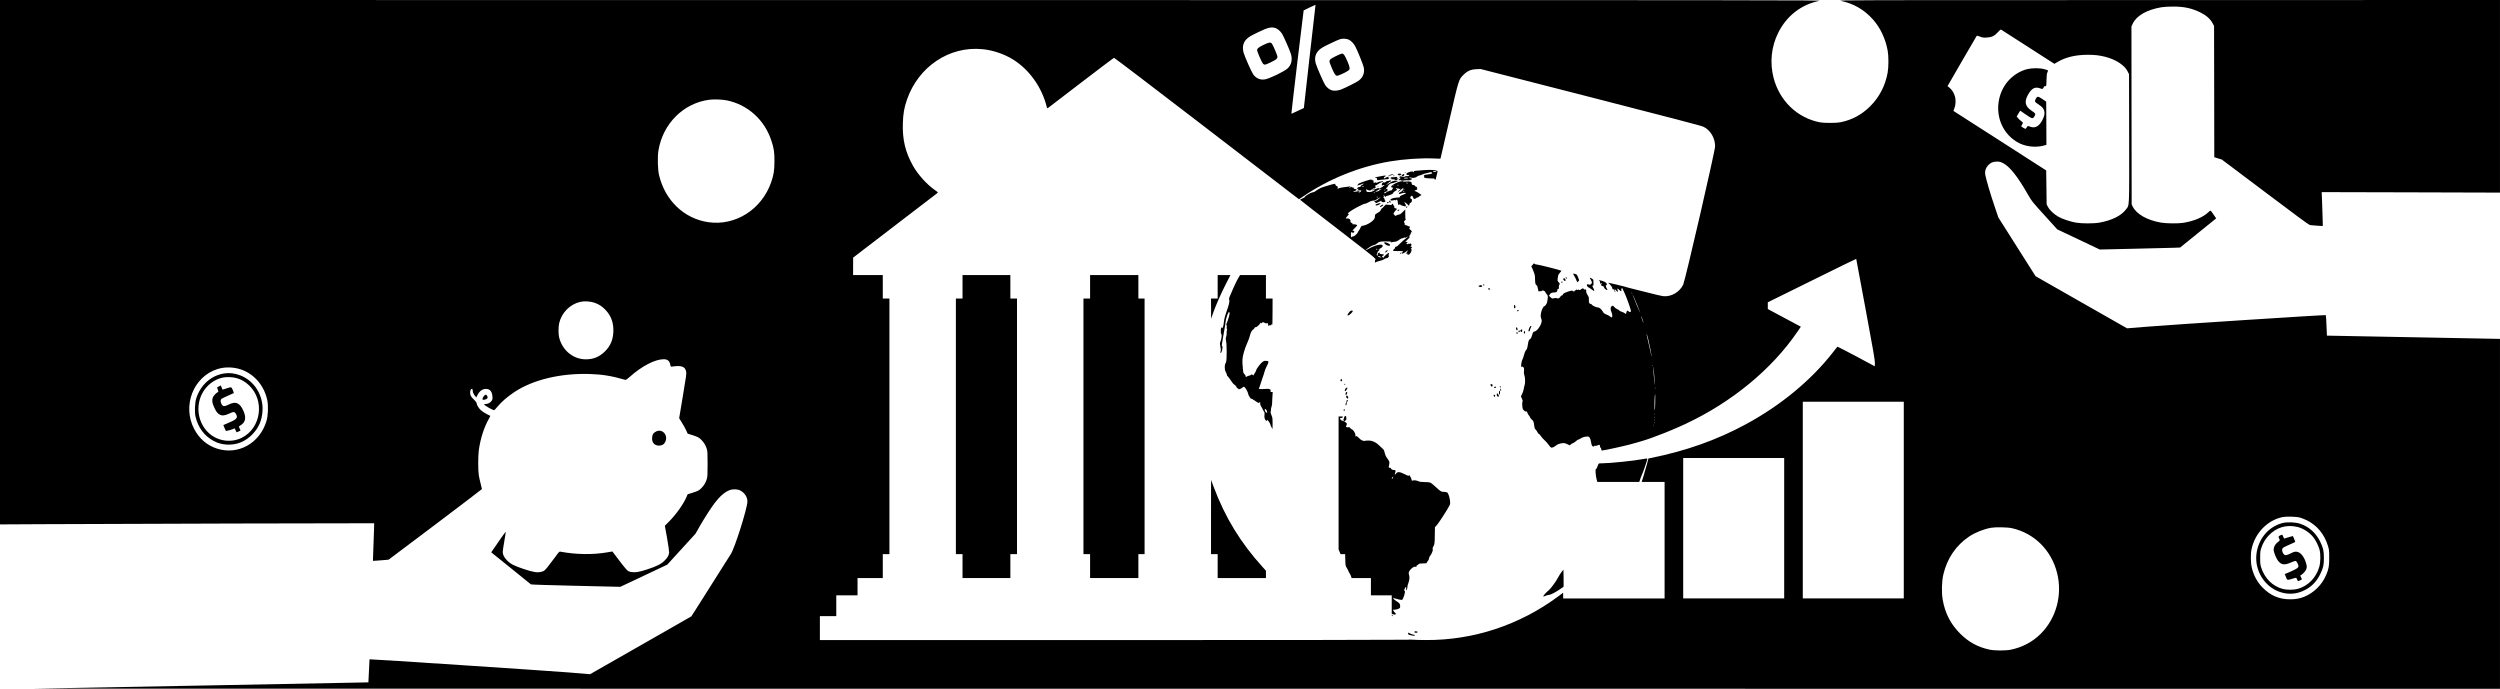 <?xml version="1.0" standalone="no"?>
<!DOCTYPE svg PUBLIC "-//W3C//DTD SVG 20010904//EN"
 "http://www.w3.org/TR/2001/REC-SVG-20010904/DTD/svg10.dtd">
<svg version="1.0" xmlns="http://www.w3.org/2000/svg"
 width="5644pt" height="1555pt" viewBox="0 0 5644 1555"
 preserveAspectRatio="xMidYMid meet">
<g transform="translate(0,1555) scale(0.1,-0.1)"
fill="#000000" stroke="none">
<path d="M0 9631 l0 -5920 923 5 c1656 8 7520 25 7524 21 2 -2 -3 -181 -12
-398 -8 -217 -15 -407 -15 -423 l0 -28 113 7 c61 4 141 10 177 14 l65 7 1053
792 c578 436 1052 797 1052 801 0 4 -13 59 -29 122 -17 63 -35 150 -42 194
-17 103 -17 432 0 555 36 270 120 529 237 732 15 27 25 49 23 50 -2 2 -39 20
-82 41 -42 22 -100 59 -128 84 -51 46 -99 125 -99 163 0 12 -27 46 -64 83 -48
46 -67 73 -76 105 -11 44 -6 97 12 120 17 20 38 14 38 -10 0 -44 22 -99 52
-134 l32 -36 23 48 c46 94 113 144 195 144 88 0 138 -58 145 -170 4 -56 2 -70
-19 -100 -28 -42 -80 -70 -130 -70 -21 0 -38 -4 -38 -10 0 -20 191 -130 226
-130 6 0 34 29 62 64 96 117 231 236 392 343 420 280 1039 429 1700 410 282
-8 512 -46 805 -132 16 -5 40 11 100 65 272 244 572 400 770 400 89 0 133 -39
150 -133 7 -35 9 -37 39 -33 206 32 292 2 316 -108 11 -47 4 -95 -73 -554
l-84 -504 63 -101 c35 -56 78 -135 96 -174 l33 -73 100 -31 c128 -40 160 -57
216 -116 57 -59 91 -119 116 -198 16 -52 18 -97 18 -340 0 -243 -2 -288 -18
-340 -25 -79 -59 -140 -116 -198 -57 -60 -76 -70 -210 -113 l-107 -33 -23 -55
c-64 -156 -236 -399 -392 -556 l-99 -100 51 -282 c28 -161 48 -300 46 -323 -6
-63 -36 -114 -102 -180 -79 -80 -174 -128 -394 -200 -193 -63 -278 -75 -373
-56 -53 11 -63 18 -115 77 -31 35 -101 124 -155 196 -54 73 -108 145 -121 160
l-22 28 -110 -19 c-325 -57 -711 -52 -1060 14 -29 5 -34 0 -129 -132 -55 -75
-131 -174 -168 -220 -63 -76 -74 -84 -125 -99 -97 -28 -180 -16 -409 60 -224
75 -303 116 -382 200 -63 66 -91 124 -92 185 0 25 16 134 36 244 19 109 34
203 32 209 -2 5 -44 -51 -95 -124 -50 -73 -123 -179 -162 -235 l-71 -102 443
-357 c243 -196 448 -361 454 -367 8 -5 432 -19 1015 -32 l1003 -23 530 250
530 251 318 349 319 349 95 167 c108 188 254 416 342 531 115 150 221 242 331
285 68 27 175 25 235 -4 104 -50 171 -151 169 -255 -4 -155 -279 -1030 -373
-1181 -25 -40 -98 -156 -162 -256 -64 -101 -207 -327 -318 -503 -111 -176
-249 -394 -307 -485 l-106 -165 -210 -120 c-115 -66 -273 -156 -351 -201 -78
-44 -498 -284 -934 -533 l-792 -452 -493 41 c-446 36 -4478 303 -4485 296 -1
-1 -7 -119 -13 -261 -6 -143 -12 -260 -13 -260 -1 -1 -1703 -33 -3782 -72
l-3780 -70 27843 -2 27842 -1 0 3950 0 3950 -27 0 c-71 0 -3878 72 -3880 73
-1 1 -5 104 -10 229 -4 125 -12 230 -16 234 -9 9 -3475 -215 -4054 -263 l-432
-35 -1033 588 -1033 589 -420 663 -420 663 -92 272 c-89 262 -179 570 -203
690 -15 77 5 147 60 210 57 64 113 89 201 89 60 0 81 -5 136 -32 153 -76 328
-296 565 -709 88 -155 91 -158 376 -472 l287 -317 480 -227 480 -228 745 17
c410 9 818 19 907 22 l162 6 383 310 c211 171 394 319 407 329 l24 19 -53 77
c-79 116 -71 112 -122 64 -120 -116 -326 -203 -573 -242 -117 -18 -379 -15
-500 6 -311 54 -552 191 -637 363 l-23 47 -3 2009 -2 2010 29 62 c85 181 321
316 651 371 58 9 157 15 255 15 249 1 422 -36 612 -128 136 -65 231 -148 284
-246 l34 -63 3 -1482 2 -1482 86 -27 85 -26 977 -735 c691 -522 986 -738 1011
-744 20 -4 93 -10 164 -14 l127 -7 -1 68 c0 38 -6 210 -12 383 l-12 314 2013
-5 2012 -6 0 2174 0 2174 -7482 -1 c-7291 0 -7481 -1 -7396 -19 286 -60 526
-199 722 -419 168 -189 284 -435 333 -706 22 -123 22 -369 -1 -495 -53 -294
-188 -554 -395 -760 -193 -192 -415 -310 -676 -361 -92 -18 -368 -18 -460 0
-511 100 -910 485 -1045 1006 -88 344 -51 704 106 1017 191 381 514 632 922
718 85 18 -486 19 -20490 19 l-20578 1 0 -5919z m29697 5787 c-3 -13 -63 -537
-133 -1165 l-128 -1142 -140 -65 c-76 -37 -140 -65 -142 -64 -4 5 272 2327
277 2332 7 7 253 124 263 125 4 1 6 -9 3 -21z m-906 -500 c51 -15 114 -69 154
-132 36 -58 170 -362 197 -449 42 -135 14 -255 -78 -336 -77 -68 -398 -223
-501 -242 -110 -21 -207 21 -273 116 -38 55 -182 381 -212 478 -38 127 -14
240 69 318 50 48 88 70 270 158 208 100 281 117 374 89z m17002 -432 l587
-377 68 40 c185 110 412 164 687 164 158 0 259 -12 388 -44 243 -61 443 -191
513 -335 l29 -59 3 -1450 c2 -1624 8 -1493 -72 -1603 -104 -141 -317 -247
-599 -298 -128 -23 -398 -23 -532 0 -134 24 -303 81 -400 136 -96 55 -192 146
-231 220 l-29 55 -5 384 -5 383 -1035 665 c-569 365 -1041 668 -1049 672 -12
7 -11 17 9 62 35 80 39 203 10 288 -26 77 -65 137 -121 183 l-41 34 323 560
c177 307 327 565 333 571 9 10 25 7 75 -13 57 -23 75 -26 151 -22 115 5 178
36 257 123 53 58 60 62 78 51 11 -7 284 -183 608 -390z m-15337 166 c48 -25
103 -82 137 -142 50 -91 186 -427 197 -488 20 -116 -17 -215 -111 -289 -41
-33 -295 -162 -403 -204 -63 -25 -151 -34 -202 -20 -59 16 -119 63 -158 124
-41 65 -192 412 -212 486 -32 122 -9 217 71 297 44 44 84 68 241 144 104 51
211 98 239 106 64 18 150 12 201 -14z m-8275 -212 c237 -24 484 -107 684 -230
368 -225 656 -628 765 -1068 7 -28 15 -40 23 -35 6 4 342 261 747 572 404 310
742 565 751 565 9 1 896 -674 1970 -1499 1074 -825 2010 -1543 2079 -1597
l126 -96 95 64 c573 392 1270 674 1953 789 314 53 694 79 983 68 l161 -6 11
39 c5 21 94 404 196 849 209 905 207 898 311 1003 90 90 169 125 294 130 l96
4 2484 -636 c1817 -466 2502 -645 2548 -668 156 -75 262 -254 262 -441 0 -102
-676 -3033 -721 -3125 -80 -164 -264 -273 -439 -259 -36 2 -216 44 -400 92
-184 47 -344 88 -355 89 -11 2 -27 6 -35 9 -50 20 -481 124 -465 112 24 -17
27 -20 65 -65 16 -19 30 -45 30 -57 0 -13 5 -24 10 -24 6 -1 16 -2 23 -3 6 0
14 -12 15 -26 2 -14 8 -29 14 -35 10 -10 10 -5 -8 55 -6 21 -2 19 29 -15 39
-44 56 -42 37 5 -19 45 -6 47 36 6 42 -41 56 -39 47 6 -4 22 -3 29 5 24 7 -4
12 -1 13 6 0 9 2 8 6 -2 3 -8 25 -55 49 -105 44 -91 144 -373 144 -405 0 -28
-30 -33 -52 -10 -26 28 -41 21 -51 -23 l-9 -36 -39 25 c-22 13 -53 27 -70 31
-16 3 -36 14 -43 24 -7 11 -28 24 -47 30 -19 7 -47 27 -62 46 -33 39 -50 41
-71 11 -21 -30 -20 -67 4 -123 22 -51 26 -110 9 -121 -6 -3 -23 5 -37 19 -15
14 -53 35 -85 47 -50 19 -61 28 -86 72 -29 50 -76 88 -109 88 -35 0 -115 36
-130 57 -8 13 -22 23 -32 23 -28 0 -42 25 -40 72 3 74 1 84 -30 129 -21 32
-30 56 -30 87 0 40 -2 42 -24 36 -16 -4 -25 -1 -29 10 -9 23 -37 20 -64 -6
-19 -18 -27 -20 -42 -11 -13 8 -21 9 -29 1 -8 -8 -15 -8 -25 1 -12 9 -16 8
-21 -4 -3 -8 -12 -15 -21 -15 -8 0 -15 -7 -15 -17 0 -15 -1 -15 -18 0 -25 23
-43 21 -131 -9 -79 -27 -111 -47 -111 -71 0 -7 -9 -13 -20 -13 -12 0 -26 -12
-35 -30 -16 -32 -57 -49 -78 -32 -8 7 -27 7 -59 0 -46 -11 -48 -11 -88 25 -22
21 -36 37 -31 37 6 0 16 12 23 27 14 29 42 40 110 42 39 1 58 21 58 60 0 14 6
21 19 21 17 0 19 5 14 34 -3 23 0 42 10 57 15 21 14 24 -14 57 -27 31 -30 40
-24 71 4 20 9 50 10 68 1 21 15 46 38 73 21 22 37 43 37 48 0 9 -526 143 -562
142 -15 0 -30 5 -33 10 -9 15 -45 12 -45 -4 0 -7 -10 -20 -22 -28 -21 -14 -21
-22 1 -58 5 -8 22 -49 37 -90 24 -62 29 -91 29 -165 1 -90 13 -135 38 -135 8
0 18 -28 26 -75 11 -61 16 -73 27 -64 8 6 23 9 34 6 10 -3 24 1 30 8 15 18 67
0 75 -26 4 -11 19 -35 34 -52 27 -31 28 -34 20 -110 -6 -59 -14 -89 -33 -118
-15 -21 -31 -39 -36 -39 -25 0 -67 -81 -80 -154 -11 -66 -11 -81 4 -126 16
-48 16 -55 0 -108 -27 -87 -99 -175 -154 -187 -27 -6 -32 -13 -52 -82 -16 -56
-27 -78 -45 -86 -26 -12 -39 -46 -52 -138 -10 -70 -20 -96 -48 -124 -9 -9 -26
-54 -38 -100 -12 -46 -27 -90 -34 -99 -16 -19 -37 -137 -28 -160 6 -15 10 -16
21 -6 12 9 18 6 31 -14 13 -20 16 -38 10 -83 -4 -42 -2 -68 9 -95 19 -44 22
-182 5 -225 -6 -15 -15 -53 -19 -83 -5 -30 -21 -81 -36 -112 l-28 -58 23 -49
c18 -37 21 -53 13 -68 -7 -12 -9 -48 -5 -93 5 -60 11 -77 33 -102 18 -20 35
-29 50 -26 18 2 24 -4 35 -37 8 -22 21 -44 29 -50 7 -6 21 -27 29 -46 8 -20
28 -46 45 -57 31 -23 37 -40 50 -145 6 -40 14 -61 28 -71 11 -8 29 -33 39 -55
10 -22 26 -43 36 -46 10 -4 32 -27 49 -53 17 -26 53 -67 80 -90 28 -24 68 -70
90 -102 22 -32 49 -61 59 -65 21 -6 73 16 106 46 28 25 81 46 142 54 44 6 61
3 113 -21 l61 -27 24 23 c14 13 33 24 44 25 10 0 40 20 66 43 27 23 53 41 59
40 6 -1 29 10 51 25 41 27 108 45 161 43 36 -1 60 -41 73 -123 5 -34 15 -71
21 -82 11 -22 50 -29 50 -10 0 6 8 8 18 5 11 -4 35 0 55 9 51 21 57 19 57 -15
0 -18 6 -33 15 -36 9 -4 15 -19 15 -35 0 -21 5 -29 18 -29 36 0 454 90 619
134 207 54 439 126 519 159 33 14 98 39 145 55 134 47 412 164 598 251 1048
491 1953 1236 2532 2086 l75 110 -373 199 -373 200 0 76 0 76 997 492 c548
271 997 491 999 489 1 -1 97 -515 213 -1142 175 -939 211 -1153 209 -1212 l-3
-72 -419 225 c-231 123 -423 221 -426 217 -4 -5 -49 -62 -100 -128 -493 -631
-1178 -1197 -1968 -1624 -653 -354 -1350 -601 -2142 -760 l-55 -11 -28 -109
c-15 -60 -49 -179 -76 -265 l-48 -156 258 0 259 0 0 -1315 0 -1315 -1145 0
-1145 0 0 65 0 65 -112 -84 c-871 -646 -1910 -990 -2983 -985 -115 0 -253 4
-305 8 -52 4 -96 3 -98 -1 -2 -4 -2991 -8 -6643 -8 l-6639 0 0 270 0 270 185
0 185 0 0 235 0 235 240 0 240 0 0 195 0 195 285 0 285 0 0 270 0 270 75 0 75
0 0 2885 0 2885 -75 0 -75 0 0 265 0 265 -335 0 -335 0 0 198 1 197 942 722
c518 397 950 728 961 736 17 13 12 18 -65 72 -177 124 -376 346 -486 541 -173
307 -241 589 -230 959 6 216 30 355 93 536 258 746 958 1214 1705 1139z
m-5773 -1156 c473 -96 853 -439 1007 -910 57 -173 70 -256 69 -464 0 -206 -17
-311 -75 -477 -215 -613 -807 -988 -1419 -899 -548 81 -977 492 -1112 1066
-29 125 -36 413 -13 552 99 608 568 1074 1155 1147 98 13 290 5 388 -15z
m20440 -4359 c-3 -3 -9 2 -12 12 -6 14 -5 15 5 6 7 -7 10 -15 7 -18z m117
-268 c37 -93 65 -170 63 -172 -3 -3 -145 339 -164 395 -21 63 47 -87 101 -223z
m-23544 59 c101 -35 171 -81 249 -162 129 -136 186 -297 177 -499 -9 -182 -67
-318 -191 -440 -124 -122 -262 -179 -436 -177 -279 2 -521 200 -595 487 -21
79 -21 242 -1 329 56 238 244 428 477 481 91 21 230 12 320 -19z m23664 -387
c14 -40 21 -69 16 -64 -5 6 -17 35 -26 65 -10 30 -20 62 -23 70 -3 8 -2 12 1
9 4 -3 18 -39 32 -80z m125 -435 c32 -133 80 -375 79 -393 0 -9 -10 25 -20 74
-59 268 -90 407 -95 423 -5 15 -4 15 5 1 6 -9 20 -56 31 -105z m107 -606 c-3
-8 -6 -5 -6 6 -1 11 2 17 5 13 3 -3 4 -12 1 -19z m28 -197 c8 -91 14 -188 14
-215 -1 -47 -18 112 -33 314 -10 143 2 75 19 -99z m-31978 139 c332 -78 596
-361 668 -719 26 -127 17 -345 -19 -466 -151 -503 -640 -776 -1116 -623 -224
72 -400 222 -515 441 -278 527 -18 1190 532 1357 142 43 293 46 450 10z
m32000 -457 c-3 -10 -5 -4 -5 12 0 17 2 24 5 18 2 -7 2 -21 0 -30z m1 -313
c-2 -104 -6 -181 -10 -172 -13 33 -5 362 9 362 3 0 3 -85 1 -190z m5612 -2200
l0 -2220 -1140 0 -1140 0 0 2220 0 2220 1140 0 1140 0 0 -2220z m-5623 1928
c-3 -7 -5 -2 -5 12 0 14 2 19 5 13 2 -7 2 -19 0 -25z m0 -75 c-3 -10 -5 -4 -5
12 0 17 2 24 5 18 2 -7 2 -21 0 -30z m-10 -60 c-3 -10 -5 -4 -5 12 0 17 2 24
5 18 2 -7 2 -21 0 -30z m0 -60 c-3 -10 -5 -4 -5 12 0 17 2 24 5 18 2 -7 2 -21
0 -30z m-10 -55 c-3 -7 -5 -2 -5 12 0 14 2 19 5 13 2 -7 2 -19 0 -25z m2943
-2313 l0 -1585 -1140 0 -1140 0 0 1585 0 1585 1140 0 1140 0 0 -1585z m11645
240 c33 -9 101 -36 152 -60 230 -112 399 -315 479 -580 26 -83 28 -104 28
-265 1 -193 -9 -248 -69 -391 -94 -223 -278 -405 -499 -493 -101 -40 -187 -56
-316 -56 -246 0 -445 85 -622 267 -117 120 -197 267 -240 440 -29 117 -31 321
-4 438 81 358 357 640 696 711 86 18 313 12 395 -11z m-6502 -240 c504 -113
887 -494 1018 -1010 124 -494 -17 -1020 -367 -1371 -184 -184 -411 -305 -674
-361 -117 -24 -363 -24 -480 0 -267 57 -472 168 -666 361 -217 217 -343 462
-396 771 -28 164 -21 409 15 565 85 363 286 658 582 857 134 90 331 169 496
198 105 18 373 13 472 -10z"/>
<path d="M28524 14536 c-109 -53 -144 -82 -144 -119 0 -30 108 -279 132 -304
12 -13 31 -23 43 -23 32 0 232 96 260 125 15 14 25 36 25 52 0 34 -101 269
-128 301 -31 33 -65 28 -188 -32z"/>
<path d="M45765 13989 c-167 -41 -337 -151 -451 -293 -209 -260 -262 -631
-134 -939 83 -199 234 -359 422 -447 169 -79 393 -94 566 -39 l32 11 -2 486
-3 487 -86 59 c-101 68 -119 68 -152 0 -27 -56 -22 -65 64 -121 82 -54 115
-92 129 -144 16 -58 5 -116 -37 -201 -70 -140 -156 -195 -258 -165 -27 8 -57
17 -65 21 -11 4 -21 -4 -34 -29 -11 -19 -24 -35 -30 -35 -9 0 -71 37 -95 56
-2 2 6 18 18 37 11 19 21 39 21 44 0 5 -19 24 -42 41 -24 18 -56 48 -71 67
l-28 35 38 65 c20 36 40 65 43 65 3 0 46 -29 95 -65 50 -35 109 -75 132 -87
51 -27 67 -21 98 35 26 47 19 58 -73 120 -155 103 -170 217 -53 399 72 112
143 141 251 103 56 -20 54 -20 76 20 15 28 24 35 41 30 21 -5 21 -3 25 138 3
113 7 149 22 176 10 19 14 37 9 42 -5 5 -44 18 -87 29 -105 27 -269 26 -381
-1z"/>
<path d="M30148 14278 c-160 -82 -159 -79 -87 -249 63 -151 89 -189 128 -189
32 0 225 91 259 123 34 31 28 69 -30 206 -58 134 -84 171 -122 171 -13 0 -80
-28 -148 -62z"/>
<path d="M32140 11709 c-195 -13 -230 -18 -223 -35 3 -8 0 -14 -6 -14 -6 0
-11 5 -11 11 0 8 -14 9 -42 5 -113 -18 -154 -83 -50 -79 10 1 10 -2 0 -14 -8
-10 -22 -13 -42 -9 -19 4 -35 1 -45 -8 -13 -12 -25 -12 -64 -3 -36 8 -50 8
-60 -2 -9 -9 -9 -14 3 -21 8 -5 19 -6 25 -3 5 3 -6 -8 -25 -25 l-35 -31 37 3
c20 1 35 -1 32 -6 -6 -10 38 -10 93 1 23 4 47 5 54 1 15 -10 91 12 96 27 3 8
-12 15 -39 20 -37 6 -40 8 -18 13 14 4 36 3 49 -2 33 -12 91 1 127 29 17 12
41 23 54 23 12 0 37 8 54 19 17 10 67 26 111 35 44 10 89 20 100 23 17 5 18 4
6 -11 -12 -14 -11 -16 5 -16 16 -1 16 -2 4 -9 -13 -8 -62 -16 -144 -25 -29 -4
-61 -26 -37 -26 11 0 11 -3 2 -14 -20 -24 25 -41 109 -42 121 -2 130 -3 130
-19 0 -23 19 -18 25 8 3 12 14 56 24 98 l17 76 -25 11 c-38 16 -149 20 -291
11z m290 -28 c0 -5 -20 -11 -44 -12 -35 -3 -42 -1 -34 8 12 15 78 18 78 4z
m-640 -151 c0 -5 -23 -10 -51 -10 -31 0 -48 4 -44 10 3 6 26 10 51 10 24 0 44
-4 44 -10z"/>
<path d="M31715 11650 c-3 -5 -1 -10 4 -10 6 0 11 5 11 10 0 6 -2 10 -4 10 -3
0 -8 -4 -11 -10z"/>
<path d="M31557 11623 c-11 -11 14 -33 38 -33 24 0 49 22 38 33 -3 4 -21 7
-38 7 -17 0 -35 -3 -38 -7z"/>
<path d="M31405 11610 c-16 -4 -41 -13 -55 -19 -23 -10 -22 -11 15 -7 44 4
124 35 90 34 -11 0 -33 -4 -50 -8z"/>
<path d="M31656 11601 c-17 -18 -16 -20 4 -26 15 -5 26 -1 35 11 25 35 -9 48
-39 15z"/>
<path d="M31235 11583 c-16 -2 -62 -11 -102 -19 -40 -7 -75 -14 -78 -14 -3 0
-5 -5 -5 -11 0 -6 8 -8 18 -5 13 4 17 0 18 -20 1 -14 4 -27 7 -30 2 -3 35 0
73 6 38 6 95 11 128 13 32 1 58 6 56 11 -1 5 4 13 12 18 9 7 5 8 -12 4 -24 -5
-24 -4 -6 9 19 15 19 15 -2 15 -12 0 -36 -9 -54 -20 -41 -25 -47 -25 -45 0 1
12 8 20 20 20 10 0 16 4 13 9 -4 5 0 12 6 14 15 6 -1 6 -47 0z"/>
<path d="M31455 11580 c-3 -5 1 -10 9 -10 9 0 16 5 16 10 0 6 -4 10 -9 10 -6
0 -13 -4 -16 -10z"/>
<path d="M31413 11547 c-26 -12 -30 -27 -7 -27 9 0 12 -5 8 -11 -5 -8 4 -10
28 -7 20 2 40 -2 47 -9 17 -18 35 -16 62 7 l24 19 -22 1 c-25 0 -31 15 -10 23
6 2 9 8 4 12 -4 5 -28 3 -54 -2 -27 -6 -50 -8 -53 -4 -3 5 -15 4 -27 -2z"/>
<path d="M30915 11490 c-59 -12 -254 -83 -249 -91 2 -4 -6 -15 -18 -24 -23
-15 -22 -15 12 -9 19 4 55 15 79 25 24 11 46 18 48 16 4 -5 -23 -28 -51 -42
-11 -7 -20 -17 -18 -23 1 -7 -7 -12 -19 -12 -29 0 -59 -18 -59 -36 0 -11 6
-14 23 -9 21 6 21 6 -3 -15 l-25 -21 51 3 c41 2 50 0 47 -12 -4 -14 -53 -44
-60 -36 -2 2 4 12 14 22 17 17 17 18 -1 11 -11 -4 -46 -10 -79 -14 -44 -5 -58
-3 -53 5 4 7 18 12 31 12 14 0 29 9 35 20 9 17 8 20 -9 20 -31 0 -51 11 -51
27 0 11 -7 14 -25 11 -20 -4 -23 -3 -14 8 9 11 4 11 -24 -1 -50 -21 -57 -19
-22 6 17 12 21 18 10 14 -11 -4 -36 -9 -55 -10 -64 -4 -178 -25 -204 -36 -14
-7 -29 -9 -34 -4 -4 4 -1 10 5 12 15 5 -1 43 -18 43 -17 0 -36 24 -34 41 2 14
-10 13 -89 -8 -50 -13 -113 -32 -141 -42 -27 -11 -61 -22 -75 -25 -22 -5 -116
-59 -145 -84 -16 -13 -48 -25 -74 -28 -33 -4 -161 -82 -161 -98 0 -8 -25 -24
-55 -36 -30 -12 -55 -26 -55 -30 0 -4 380 -299 845 -656 573 -440 845 -655
845 -667 0 -10 5 -15 10 -12 6 3 10 1 10 -4 0 -6 -4 -11 -10 -11 -5 0 -10 -16
-10 -36 l0 -35 28 15 c15 8 54 20 86 27 32 7 74 23 93 36 19 13 41 23 49 23
40 0 74 41 54 65 -8 9 -8 15 0 20 12 7 14 35 1 35 -15 0 -111 -83 -111 -97 0
-17 -8 -17 -26 1 -20 20 -18 25 13 37 35 13 19 27 -37 31 -36 2 -44 6 -42 21
3 20 -6 21 -31 2 -13 -9 -17 -20 -12 -34 5 -15 2 -21 -9 -21 -18 0 -22 35 -5
45 6 4 8 13 5 21 -3 7 11 27 32 45 28 24 32 29 15 24 -36 -10 -27 3 17 25 83
43 71 98 -20 85 -70 -10 -158 -43 -233 -87 -74 -43 -103 -46 -40 -4 21 14 55
38 77 52 21 14 55 28 75 31 20 3 49 18 66 34 45 42 75 49 200 49 95 0 116 -3
123 -16 6 -11 11 -13 16 -5 4 6 27 11 51 11 40 0 82 19 130 58 15 12 49 25 59
23 4 -1 14 3 21 9 7 6 20 8 29 4 9 -3 28 1 42 11 50 33 32 8 -24 -33 -31 -23
-88 -73 -126 -112 -37 -39 -71 -69 -73 -66 -10 10 -45 -16 -39 -29 2 -7 -6
-21 -20 -29 -13 -9 -24 -23 -24 -31 0 -13 18 -15 104 -13 75 2 107 -1 116 -10
10 -11 8 -14 -9 -19 -24 -6 -28 -21 -7 -29 15 -6 91 38 114 65 22 26 14 -8 -9
-41 l-22 -30 21 7 c17 5 21 3 16 -9 -5 -12 0 -16 20 -16 19 0 32 10 51 40 24
38 31 90 11 90 -5 0 -2 8 7 18 21 23 22 36 3 29 -22 -9 -28 5 -10 24 13 14 13
21 3 41 -7 14 -14 18 -17 10 -2 -7 -13 -10 -28 -6 -13 4 -24 2 -24 -4 0 -6 -9
-8 -20 -5 -20 5 -28 23 -11 23 5 0 12 7 15 16 5 13 1 15 -25 12 -32 -5 -32 -5
24 49 60 57 68 73 40 73 -14 0 -13 3 5 16 12 8 22 21 22 29 0 7 8 27 18 44
l17 30 -34 32 c-31 28 -33 33 -19 43 20 15 2 44 -25 38 -9 -2 -20 3 -23 11 -3
9 -13 13 -25 10 -11 -3 -19 0 -19 6 0 7 -5 9 -12 5 -7 -5 -9 -1 -6 13 3 11 -1
28 -8 38 -12 17 -11 22 13 47 15 15 23 28 17 28 -5 0 -9 48 -9 109 l0 110 -25
-22 c-14 -12 -38 -37 -55 -55 -17 -19 -41 -34 -55 -35 -14 -1 -41 -9 -60 -19
-34 -16 -35 -16 -44 3 -5 10 -13 19 -18 19 -20 0 -5 39 32 79 22 24 40 45 40
47 0 2 -16 6 -35 10 -25 4 -33 10 -26 18 6 7 3 20 -9 36 -11 14 -20 31 -20 38
0 17 -19 15 -27 -4 -5 -13 -17 -15 -72 -9 l-66 6 -43 -45 c-23 -25 -46 -46
-50 -46 -4 0 -13 -15 -20 -33 -9 -24 -27 -40 -72 -65 -59 -33 -60 -34 -60 -78
0 -38 -6 -51 -41 -89 -47 -51 -157 -111 -223 -120 -39 -6 -46 -11 -60 -44 -8
-20 -26 -51 -40 -70 -14 -19 -26 -39 -26 -45 0 -15 -89 -94 -93 -83 -2 6 -15
2 -30 -8 -30 -19 -29 -20 -29 48 0 58 3 62 33 47 19 -11 24 -10 35 5 16 22 10
35 -18 35 -19 0 -19 1 3 26 13 15 39 41 57 57 17 17 32 36 32 42 0 13 -86 29
-101 19 -5 -3 -6 1 -3 9 3 9 -6 19 -24 26 -23 10 -28 17 -24 40 5 35 -36 65
-79 59 -16 -3 -29 -1 -29 2 0 4 18 28 40 53 39 43 39 46 18 49 -20 3 -15 9 37
51 61 48 306 177 337 177 20 0 48 12 107 45 25 14 60 25 81 25 20 0 40 4 46 8
5 5 36 23 69 41 l60 32 -45 -40 c-25 -22 -52 -41 -61 -41 -8 0 -24 -7 -35 -15
-19 -14 -18 -14 3 -15 16 0 21 -4 16 -16 -5 -13 -2 -15 18 -9 13 4 44 18 68
31 51 28 55 29 48 10 -7 -18 48 -30 74 -16 20 11 26 30 9 30 -5 0 -10 11 -10
25 0 13 -8 28 -17 34 -14 7 -15 12 -5 24 10 12 10 16 0 20 -7 2 -10 8 -6 12 9
9 33 -7 33 -22 0 -7 5 -12 10 -10 6 1 9 5 8 9 -2 6 20 15 60 24 4 1 9 3 12 4
3 1 8 3 13 4 43 12 92 41 88 52 -3 9 9 21 34 34 48 25 58 39 36 55 -15 11 -15
13 -1 19 10 4 14 2 9 -5 -4 -7 0 -9 14 -5 11 4 23 2 27 -4 3 -5 18 -8 33 -6
26 5 26 4 7 -9 -33 -23 -65 -59 -58 -64 3 -4 8 0 10 7 3 6 8 12 13 12 8 0 41
25 81 63 26 23 32 21 17 -5 -6 -13 -13 -29 -14 -36 -1 -8 -4 -15 -6 -15 -56
-28 -78 -43 -78 -54 0 -16 20 -17 57 -2 35 15 103 20 103 9 0 -9 -30 -25 -104
-54 -24 -10 -36 -21 -33 -29 6 -16 5 -16 -83 -20 -90 -4 -163 -45 -114 -64 9
-3 31 -1 50 5 22 6 36 7 40 0 4 -5 13 -3 23 6 16 15 18 14 28 -6 6 -13 11 -38
12 -57 2 -45 8 -53 31 -41 14 7 21 7 27 -3 7 -11 23 -17 103 -38 25 -7 24 40
-1 67 -12 13 -20 27 -16 30 7 7 87 -55 87 -68 0 -4 7 -8 15 -8 9 0 15 9 15 25
0 18 7 28 24 34 15 6 25 20 30 41 7 36 1 50 -20 50 -17 0 -19 41 -2 58 21 21
36 13 48 -23 6 -19 15 -33 20 -30 5 3 10 0 12 -7 3 -8 12 -4 26 10 12 12 31
22 41 22 11 0 23 5 27 11 3 6 20 19 36 29 l30 18 -42 29 c-24 15 -48 31 -54
36 -6 4 -24 12 -41 18 -32 12 -30 15 30 34 15 5 16 8 6 14 -10 7 -11 9 -1 13
20 6 -7 48 -30 48 -11 0 -20 7 -20 15 0 14 -14 19 -47 18 -12 -1 -26 29 -27
57 -1 19 -57 28 -130 20 -33 -3 -56 -2 -56 3 0 6 -21 7 -49 4 -55 -7 -176 -64
-210 -101 -19 -20 -20 -25 -7 -35 8 -7 20 -10 26 -6 5 3 10 -1 10 -9 0 -9 -4
-16 -10 -16 -5 0 -10 -9 -10 -20 0 -15 -7 -20 -29 -20 -17 0 -33 -4 -36 -10
-3 -5 -15 -10 -26 -10 -10 0 -27 -8 -37 -18 -26 -26 -52 -35 -52 -18 0 12 24
29 34 23 8 -4 46 36 46 48 0 7 -9 15 -20 18 -23 6 -27 27 -6 27 7 0 17 8 20
18 20 53 58 83 106 86 26 2 130 40 130 48 0 4 -23 8 -50 8 -52 0 -91 -16 -159
-65 -19 -14 -41 -25 -50 -25 -9 1 1 10 22 21 21 11 35 24 32 30 -4 5 -3 8 2 7
4 -1 18 3 31 10 25 14 20 37 -7 27 -14 -6 -28 -9 -67 -14 -6 0 -21 -10 -34
-21 -14 -12 -26 -16 -30 -11 -11 19 -53 -12 -55 -41 0 -16 0 -28 2 -28 1 0 13
4 27 10 15 5 28 5 31 0 3 -5 -4 -11 -15 -15 -11 -3 -20 -11 -20 -16 0 -5 -5
-9 -10 -9 -6 0 -24 -10 -41 -22 -23 -17 -32 -19 -38 -10 -6 10 -17 8 -52 -7
-24 -12 -56 -21 -71 -21 -15 0 -30 -4 -33 -10 -4 -6 6 -7 25 -4 19 4 30 2 30
-5 0 -6 -7 -11 -15 -11 -9 0 -26 -6 -38 -14 -23 -15 -109 -17 -123 -3 -10 10
-12 57 -2 57 4 0 8 -3 8 -8 0 -4 16 -12 36 -18 28 -9 38 -9 49 2 7 8 18 14 23
14 5 0 15 7 22 15 7 8 16 12 21 9 13 -8 49 15 49 31 0 8 -4 15 -10 15 -5 0
-10 5 -10 10 0 6 6 10 13 10 6 0 34 15 60 34 27 19 62 38 78 41 46 10 48 29 3
21 -59 -9 -67 -11 -97 -26 -23 -11 -30 -11 -36 -1 -6 9 -11 10 -15 2 -8 -12
-37 -15 -35 -3 1 4 0 12 -1 17 -1 6 -3 17 -4 25 -1 10 -9 14 -25 12 -15 -2
-21 0 -17 7 4 6 4 10 -1 10 -4 -1 -26 -5 -48 -9z m859 -89 c-8 -9 -22 12 -17
26 6 15 7 14 13 -3 4 -10 6 -21 4 -23z m-204 -31 c0 -5 -4 -10 -10 -10 -5 0
-10 5 -10 10 0 6 5 10 10 10 6 0 10 -4 10 -10z m-103 -16 c-3 -3 -12 -4 -19
-1 -8 3 -5 6 6 6 11 1 17 -2 13 -5z m-682 -14 c3 -5 -3 -10 -15 -10 -12 0 -18
5 -15 10 3 6 10 10 15 10 5 0 12 -4 15 -10z m388 -65 c-18 -8 -33 -18 -33 -24
0 -16 -70 -35 -83 -22 -8 8 -5 11 10 11 11 0 31 8 44 19 24 18 49 28 79 29 8
1 0 -5 -17 -13z m532 -5 c3 -5 -1 -10 -10 -10 -9 0 -13 5 -10 10 3 6 8 10 10
10 2 0 7 -4 10 -10z m-430 -10 c-3 -5 -11 -10 -16 -10 -6 0 -7 5 -4 10 3 6 11
10 16 10 6 0 7 -4 4 -10z m430 -38 c-6 -7 -34 11 -29 19 3 5 11 3 19 -4 7 -6
12 -13 10 -15z m-670 -22 c-3 -5 -11 -10 -16 -10 -6 0 -7 5 -4 10 3 6 11 10
16 10 6 0 7 -4 4 -10z m70 -100 c3 -5 -1 -10 -9 -10 -9 0 -16 5 -16 10 0 6 4
10 9 10 6 0 13 -4 16 -10z m-8 -1187 c-8 -7 -37 9 -31 19 3 5 12 4 20 -3 8 -6
13 -14 11 -16z m70 -160 c3 -7 10 -10 16 -6 5 3 7 1 4 -5 -8 -12 -77 6 -77 20
0 13 52 5 57 -9z"/>
<path d="M31095 11330 c-3 -6 1 -7 9 -4 18 7 21 14 7 14 -6 0 -13 -4 -16 -10z"/>
<path d="M31362 11003 c3 -20 18 -34 29 -27 4 2 5 13 2 24 -7 25 -35 27 -31 3z"/>
<path d="M31315 10981 c-3 -5 -1 -12 5 -16 12 -7 30 2 30 16 0 12 -27 12 -35
0z"/>
<path d="M31130 10960 c-52 -14 -69 -22 -74 -36 -7 -19 22 -18 67 1 56 23 61
49 7 35z"/>
<path d="M31173 10906 c-15 -13 -25 -27 -21 -31 8 -9 78 33 78 46 0 17 -29 9
-57 -15z"/>
<path d="M31753 10885 c-17 -19 -16 -25 2 -25 8 0 15 9 15 20 0 23 -1 24 -17
5z"/>
<path d="M31562 10808 c-19 -19 -14 -30 8 -18 11 6 20 15 20 20 0 14 -14 12
-28 -2z"/>
<path d="M31250 10073 c0 -25 49 -63 88 -69 38 -6 42 -5 42 14 0 14 -13 27
-43 41 -43 21 -87 28 -87 14z"/>
<path d="M31287 9882 c-19 -21 -22 -32 -7 -32 10 0 50 36 50 45 0 12 -28 3
-43 -13z"/>
<path d="M31607 9835 c-4 -8 -2 -17 3 -20 6 -4 10 3 10 14 0 25 -6 27 -13 6z"/>
<path d="M35518 9361 c3 -9 16 -32 28 -51 13 -19 29 -51 35 -70 13 -39 27 -60
40 -60 5 0 9 6 9 14 0 8 6 16 14 18 11 2 8 18 -16 74 -28 68 -31 71 -73 81
-38 9 -42 8 -37 -6z"/>
<path d="M21730 9075 l0 -265 -75 0 -75 0 0 -2885 0 -2885 75 0 75 0 0 -270 0
-270 540 0 540 0 0 270 0 270 75 0 75 0 0 2885 0 2885 -75 0 -75 0 0 265 0
265 -540 0 -540 0 0 -265z"/>
<path d="M24610 9075 l0 -265 -75 0 -75 0 0 -2885 0 -2885 75 0 75 0 0 -270 0
-270 545 0 545 0 0 270 0 270 70 0 70 0 0 2885 0 2885 -70 0 -70 0 0 265 0
265 -545 0 -545 0 0 -265z"/>
<path d="M27490 9075 l0 -265 -75 0 -75 0 1 -227 0 -228 44 123 c68 192 177
438 290 660 l104 202 -145 0 -144 0 0 -265z"/>
<path d="M27958 9277 c-20 -34 -50 -91 -66 -127 -16 -36 -41 -90 -55 -120 -70
-154 -100 -232 -90 -238 18 -11 5 -96 -27 -189 -65 -186 -83 -251 -90 -328 -4
-44 -13 -92 -20 -107 -16 -34 -40 -38 -34 -5 4 20 4 21 -5 2 -13 -27 -14 -155
-1 -155 18 0 11 -97 -12 -155 -20 -52 -20 -61 -9 -118 15 -73 16 -82 6 -124
-4 -20 -4 -33 2 -33 27 0 57 145 34 160 -10 5 -9 23 2 81 9 41 23 124 31 184
9 61 21 130 27 155 6 25 13 74 16 110 5 66 44 194 69 227 12 17 13 16 22 -6 9
-24 -27 -154 -65 -241 -11 -24 -13 -35 -4 -38 7 -2 9 -17 5 -42 -4 -22 -2 -40
5 -44 7 -5 7 -15 0 -34 -6 -15 -9 -47 -7 -72 1 -25 -3 -60 -11 -78 -12 -28
-12 -43 -1 -90 18 -81 18 -424 0 -477 -8 -22 -18 -44 -22 -49 -4 -6 -8 -37 -8
-71 0 -45 6 -72 25 -107 14 -26 25 -56 25 -66 0 -11 7 -22 15 -25 8 -4 39 -45
70 -92 30 -47 63 -89 72 -92 21 -8 62 -54 63 -70 0 -6 9 -15 20 -18 11 -3 20
-11 20 -17 0 -16 50 0 83 28 16 13 32 24 36 24 28 0 89 -103 106 -178 3 -17
11 -35 16 -38 6 -3 14 -17 19 -30 5 -13 17 -24 26 -24 10 0 31 -11 48 -23 17
-13 53 -36 80 -52 47 -27 49 -28 62 -10 15 20 17 16 14 -28 -1 -17 11 -47 29
-76 17 -26 31 -52 31 -58 0 -6 10 -23 21 -37 18 -23 21 -36 16 -83 -6 -58 3
-96 31 -126 16 -18 17 -18 22 3 5 21 9 18 43 -25 20 -27 37 -58 37 -69 0 -12
11 -39 25 -61 l24 -40 1 127 c0 115 -3 133 -25 184 -20 46 -23 63 -16 90 5 18
7 35 4 38 -3 2 2 26 10 53 8 26 15 57 15 68 0 11 3 77 7 148 l8 127 -27 0
c-22 0 -26 4 -22 18 11 33 -17 57 -65 54 -24 -1 -75 -3 -112 -5 -82 -3 -98 3
-78 35 8 13 22 52 31 88 10 36 30 97 45 135 15 39 34 97 42 130 8 33 29 87 47
120 39 70 51 111 35 121 -6 3 -29 7 -51 8 -29 2 -49 -5 -79 -27 -43 -32 -139
-160 -139 -186 0 -9 -14 -36 -30 -60 -17 -24 -30 -49 -30 -54 0 -6 -9 -2 -20
8 -19 17 -21 17 -38 2 -10 -10 -27 -17 -38 -17 -10 -1 -30 -7 -44 -15 -34 -20
-40 -19 -40 7 0 12 -11 31 -26 43 -23 18 -26 30 -35 125 -6 58 -10 116 -10
130 1 14 1 47 1 74 0 71 53 254 104 364 25 54 52 127 61 164 17 77 45 129 80
152 13 8 26 24 30 35 3 12 12 17 23 15 21 -6 102 68 103 93 0 11 3 13 6 6 6
-17 18 -16 37 3 15 14 20 14 55 -4 29 -16 41 -18 50 -9 15 15 31 -7 31 -42 0
-23 1 -23 25 -7 14 9 25 12 25 6 0 -5 5 -10 10 -10 6 0 10 7 10 15 0 18 16 20
23 3 3 -7 6 123 6 290 l1 302 -75 0 -75 0 0 265 0 265 -292 0 -293 0 -37 -63z
m625 -2974 c18 -21 33 -73 21 -73 -20 1 -42 27 -48 58 -8 36 2 41 27 15z"/>
<path d="M35346 9275 c4 -8 12 -15 20 -15 8 0 11 6 8 15 -4 8 -12 15 -20 15
-8 0 -11 -6 -8 -15z"/>
<path d="M35890 9275 c0 -3 11 -23 25 -45 31 -49 31 -70 3 -94 -18 -15 -27
-17 -49 -9 -15 6 -32 7 -38 3 -18 -10 4 -59 32 -69 12 -5 44 -25 70 -45 26
-20 49 -36 52 -36 12 0 3 38 -15 68 -23 38 -26 64 -6 56 13 -5 15 30 7 124 -2
18 -81 65 -81 47z"/>
<path d="M35293 9253 c-8 -21 36 -60 48 -42 12 20 -9 58 -34 59 -4 0 -10 -7
-14 -17z"/>
<path d="M36114 9205 c9 -13 13 -30 10 -38 -3 -8 -1 -18 5 -22 6 -3 11 -1 11
4 0 6 5 11 10 11 14 0 12 -27 -2 -33 -10 -4 -10 -7 0 -18 7 -8 17 -15 23 -15
5 -1 14 -2 20 -3 5 0 17 -17 25 -36 8 -19 21 -35 29 -35 8 0 15 -4 15 -8 0 -5
7 -9 15 -9 19 0 19 7 -1 36 -21 30 -30 88 -11 73 9 -8 12 -4 13 13 2 35 -34
63 -110 85 l-68 19 16 -24z"/>
<path d="M35254 9187 c-8 -21 2 -35 16 -21 5 5 6 15 0 24 -8 12 -10 12 -16 -3z"/>
<path d="M33482 9118 c6 -18 28 -21 28 -4 0 9 -7 16 -16 16 -9 0 -14 -5 -12
-12z"/>
<path d="M33414 9109 c-3 -6 -13 -8 -21 -5 -10 4 -13 0 -11 -12 4 -22 60 -29
76 -9 9 11 7 16 -13 25 -16 8 -26 8 -31 1z"/>
<path d="M33600 9029 c0 -15 5 -20 23 -17 27 4 26 19 -2 30 -17 6 -21 3 -21
-13z"/>
<path d="M34187 8664 c-4 -4 -7 -23 -7 -41 0 -28 4 -34 18 -31 12 3 16 12 14
33 -4 33 -14 49 -25 39z"/>
<path d="M34250 8534 c0 -9 7 -14 17 -12 25 5 28 28 4 28 -12 0 -21 -6 -21
-16z"/>
<path d="M30483 8525 c-20 -14 -63 -75 -63 -89 0 -3 8 -6 19 -6 22 0 101 76
101 96 0 18 -30 18 -57 -1z"/>
<path d="M34546 8183 c-16 -16 -45 -95 -39 -109 7 -19 33 0 33 25 0 9 9 33 20
54 15 27 17 37 7 37 -8 0 -17 -3 -21 -7z"/>
<path d="M34226 8151 c-8 -13 11 -61 24 -61 11 0 13 30 4 54 -7 18 -20 21 -28
7z"/>
<path d="M34335 8104 c-15 -11 -17 -18 -9 -31 17 -27 31 -26 38 3 9 35 -4 47
-29 28z"/>
<path d="M34287 8083 c-13 -12 -7 -33 8 -33 8 0 15 9 15 20 0 20 -11 26 -23
13z"/>
<path d="M34412 8068 c-17 -17 -15 -48 3 -48 10 0 15 10 15 30 0 34 -1 35 -18
18z"/>
<path d="M34237 8042 c-9 -2 -15 -8 -12 -13 8 -12 45 -12 45 0 0 13 -12 18
-33 13z"/>
<path d="M30263 6974 c-7 -18 11 -39 26 -30 17 11 13 46 -4 46 -9 0 -18 -7
-22 -16z"/>
<path d="M30350 6876 c0 -9 5 -16 10 -16 6 0 10 4 10 9 0 6 -4 13 -10 16 -5 3
-10 -1 -10 -9z"/>
<path d="M33650 6862 c0 -11 7 -25 16 -33 13 -10 17 -10 25 2 14 22 6 44 -19
47 -16 3 -22 -2 -22 -16z"/>
<path d="M33860 6821 c0 -12 5 -21 10 -21 6 0 10 6 10 14 0 8 -4 18 -10 21 -5
3 -10 -3 -10 -14z"/>
<path d="M33730 6804 c0 -10 7 -14 22 -12 32 5 35 28 4 28 -17 0 -26 -5 -26
-16z"/>
<path d="M30380 6780 c-20 -20 -26 -50 -14 -63 7 -7 54 58 54 73 0 16 -19 11
-40 -10z"/>
<path d="M33870 6756 c0 -14 5 -28 10 -31 6 -3 10 5 10 19 0 14 -4 28 -10 31
-6 3 -10 -5 -10 -19z"/>
<path d="M33846 6723 c-3 -3 -6 -24 -6 -45 0 -27 4 -38 13 -35 6 2 12 20 12
41 1 37 -6 51 -19 39z"/>
<path d="M30378 6665 c-2 -19 0 -35 4 -35 13 0 40 48 33 60 -13 22 -33 9 -37
-25z"/>
<path d="M33790 6648 c0 -13 6 -33 14 -44 12 -15 17 -17 28 -6 10 10 10 17 -2
39 -20 36 -40 41 -40 11z"/>
<path d="M33720 6628 c0 -7 5 -20 10 -28 12 -20 33 0 24 23 -7 20 -34 23 -34
5z"/>
<path d="M30390 6602 c0 -10 6 -27 14 -38 12 -15 17 -16 27 -7 10 10 10 18 1
38 -13 29 -42 34 -42 7z"/>
<path d="M30400 6491 c0 -16 -7 -36 -15 -45 -8 -8 -12 -22 -9 -30 10 -25 24
-18 24 12 1 15 7 38 15 52 18 32 18 40 0 40 -10 0 -15 -10 -15 -29z"/>
<path d="M30335 6300 c-8 -13 4 -32 16 -25 12 8 12 35 0 35 -6 0 -13 -4 -16
-10z"/>
<path d="M30351 6141 c-6 -11 -11 -29 -11 -40 0 -10 -6 -22 -12 -25 -10 -5
-10 -7 0 -12 17 -8 15 -24 -3 -24 -8 0 -15 5 -15 11 0 6 -6 9 -14 6 -8 -3 -21
4 -30 18 -18 28 -18 41 1 37 16 -4 53 16 53 28 0 5 -22 8 -50 8 l-50 -1 0
-1501 0 -1501 22 -52 22 -53 52 0 52 0 4 -133 c3 -130 4 -134 36 -183 17 -28
32 -56 32 -62 0 -6 11 -28 25 -48 14 -20 30 -54 37 -75 l11 -39 219 0 218 0 0
-195 0 -195 235 0 235 0 0 -209 0 -209 35 -12 c19 -6 39 -9 45 -5 12 7 14 35
2 35 -5 0 -19 17 -33 37 l-25 38 41 0 c22 0 60 9 83 19 39 18 42 22 42 58 0
55 -12 71 -80 113 -61 37 -102 83 -63 71 66 -21 177 -45 184 -40 34 21 88 204
60 204 -15 0 -14 16 5 56 22 47 37 44 29 -6 -4 -22 -4 -40 0 -40 11 0 35 68
29 83 -3 8 6 44 21 82 27 72 32 145 14 192 -17 46 6 97 65 144 40 32 55 39 78
34 24 -6 28 -3 28 14 0 12 6 21 13 21 8 0 22 9 32 20 15 17 31 20 102 20 66 0
83 3 83 15 0 8 11 25 23 37 13 14 27 42 30 65 4 23 13 46 20 50 7 4 25 34 41
66 20 42 26 65 21 87 -5 22 -1 40 16 67 26 42 29 65 32 285 l2 147 41 43 c40
42 238 348 284 438 19 38 22 54 16 112 -7 74 -38 169 -62 189 -8 7 -41 13 -74
14 -65 2 -76 8 -193 116 -113 103 -115 104 -237 105 -84 1 -115 5 -155 22 -48
21 -107 25 -132 9 -7 -5 -13 6 -18 32 -4 22 -13 45 -21 52 -8 6 -14 18 -14 25
0 16 -12 18 -26 4 -6 -6 -39 6 -94 35 -108 56 -158 60 -192 15 -31 -42 -38
-37 -20 16 17 52 10 64 -40 64 -26 0 -58 22 -58 41 0 5 -12 9 -26 9 -25 0 -26
2 -19 33 18 85 17 101 -7 137 -14 19 -36 52 -50 72 -14 20 -30 64 -37 97 -7
34 -19 67 -29 74 -9 6 -46 42 -82 78 -78 81 -162 121 -253 123 -32 0 -65 -2
-75 -5 -39 -14 -96 11 -144 63 -40 43 -50 49 -63 38 -13 -11 -15 -7 -15 27 0
46 -46 118 -85 133 -13 5 -29 18 -35 30 -8 14 -17 19 -30 15 -10 -3 -30 -3
-44 1 -25 6 -25 7 -10 36 19 36 11 61 -21 76 -31 14 -32 24 -2 37 18 8 22 18
22 55 0 34 -4 46 -17 48 -9 2 -21 -6 -27 -17z m1097 -1376 c-11 -25 -28 -34
-28 -16 0 9 28 41 35 41 3 0 -1 -11 -7 -25z"/>
<path d="M37080 5184 c-179 -36 -745 -94 -921 -94 -66 0 -67 0 -79 -32 -25
-68 -40 -98 -50 -98 -19 0 -7 -149 19 -247 l12 -43 473 0 474 0 32 93 c18 50
37 97 41 102 11 14 109 304 109 321 0 17 -22 16 -110 -2z"/>
<path d="M27340 3878 l0 -838 75 0 75 0 0 -270 0 -270 545 0 545 0 0 83 0 82
-81 90 c-492 543 -842 1116 -1100 1805 l-58 155 -1 -837z"/>
<path d="M35251 2634 c-23 -30 -55 -83 -73 -117 -39 -79 -171 -260 -210 -289
-44 -34 -122 -117 -124 -134 -3 -18 -5 -18 51 6 26 11 59 20 74 20 36 0 158
63 254 131 l77 54 0 193 c0 105 -2 192 -4 192 -2 0 -22 -25 -45 -56z"/>
<path d="M31420 1655 c0 -8 7 -15 16 -15 14 0 14 3 4 15 -7 8 -14 15 -16 15
-2 0 -4 -7 -4 -15z"/>
<path d="M31935 1289 c-9 -13 -3 -19 25 -24 13 -3 30 1 38 7 12 10 11 13 -5
19 -27 11 -51 10 -58 -2z"/>
<path d="M31790 1246 c0 -21 8 -26 67 -39 38 -8 71 -13 75 -10 16 9 7 23 -14
23 -13 0 -47 11 -75 25 l-53 24 0 -23z"/>
<path d="M5065 7120 c-297 -45 -537 -258 -635 -565 -31 -97 -39 -310 -16 -410
58 -247 196 -434 406 -548 93 -51 190 -78 301 -84 224 -13 424 69 585 240 140
148 210 316 221 527 18 347 -186 672 -496 793 -127 49 -248 65 -366 47z m290
-110 c100 -31 186 -82 265 -157 364 -343 277 -970 -165 -1188 -241 -118 -541
-75 -739 107 -245 223 -307 598 -150 898 95 180 269 315 460 355 93 20 239 13
329 -15z"/>
<path d="M4945 6828 c-22 -11 -42 -22 -44 -24 -2 -1 5 -24 15 -50 18 -46 17
-48 -1 -58 -46 -27 -95 -81 -111 -122 -23 -60 -14 -124 31 -220 45 -99 76
-139 127 -165 56 -29 115 -22 215 25 97 46 120 44 150 -9 52 -92 20 -125 -212
-220 -38 -16 -71 -30 -73 -30 -1 -1 11 -32 27 -68 l30 -66 38 6 c21 3 66 16
100 29 l63 23 19 -45 c11 -24 23 -44 26 -44 3 0 24 9 45 20 l40 20 -16 38 c-9
20 -18 42 -20 47 -2 6 16 22 41 37 105 63 127 165 66 309 -81 194 -177 238
-339 155 -96 -48 -128 -47 -159 9 -28 49 -29 96 -5 118 10 10 77 42 148 73 71
31 131 58 133 60 2 2 -9 33 -24 69 -32 75 -26 74 -160 30 -38 -13 -70 -22 -71
-22 0 1 -9 23 -20 48 l-19 47 -40 -20z"/>
<path d="M51522 3740 c-317 -85 -547 -367 -582 -713 -37 -368 191 -728 533
-842 193 -64 385 -49 567 46 152 78 261 193 340 354 70 143 84 203 84 365 1
164 -15 233 -85 375 -96 196 -255 337 -454 402 -111 36 -296 42 -403 13z m343
-86 c130 -31 275 -124 360 -232 55 -69 117 -193 141 -282 27 -99 24 -282 -5
-384 -69 -248 -256 -438 -491 -502 -86 -23 -243 -24 -330 -1 -234 61 -414 240
-492 487 -20 65 -23 95 -22 220 0 128 3 154 26 222 35 106 89 197 161 274 174
187 404 257 652 198z"/>
<path d="M51478 3463 c-41 -17 -46 -33 -23 -73 21 -37 19 -43 -34 -82 -58 -43
-91 -105 -91 -169 0 -53 58 -198 99 -249 75 -94 145 -104 290 -39 55 24 99 38
110 34 21 -6 61 -83 61 -115 0 -42 -49 -71 -273 -165 l-37 -15 16 -38 c9 -20
20 -49 26 -64 13 -36 36 -36 136 -2 73 24 77 25 90 7 7 -10 15 -28 19 -40 6
-28 13 -28 63 -3 l39 20 -19 42 -20 43 23 15 c54 35 105 97 117 140 11 38 10
55 -3 107 -37 144 -114 251 -196 273 -47 12 -77 7 -145 -28 -95 -47 -126 -54
-153 -36 -31 19 -55 76 -51 117 4 37 20 48 178 117 61 26 114 50 116 53 3 3
-7 34 -23 70 l-28 65 -72 -19 c-40 -10 -81 -23 -92 -28 -31 -17 -37 -14 -55
34 -10 25 -21 45 -24 44 -4 -1 -24 -8 -44 -16z"/>
<path d="M10933 6618 c-29 -33 -45 -67 -39 -84 4 -11 15 -13 43 -8 67 12 89
47 57 92 -19 28 -35 28 -61 0z"/>
<path d="M14811 5808 c-64 -33 -84 -66 -89 -141 -6 -110 53 -177 156 -177 69
0 113 26 141 84 73 150 -67 307 -208 234z"/>
</g>
</svg>
